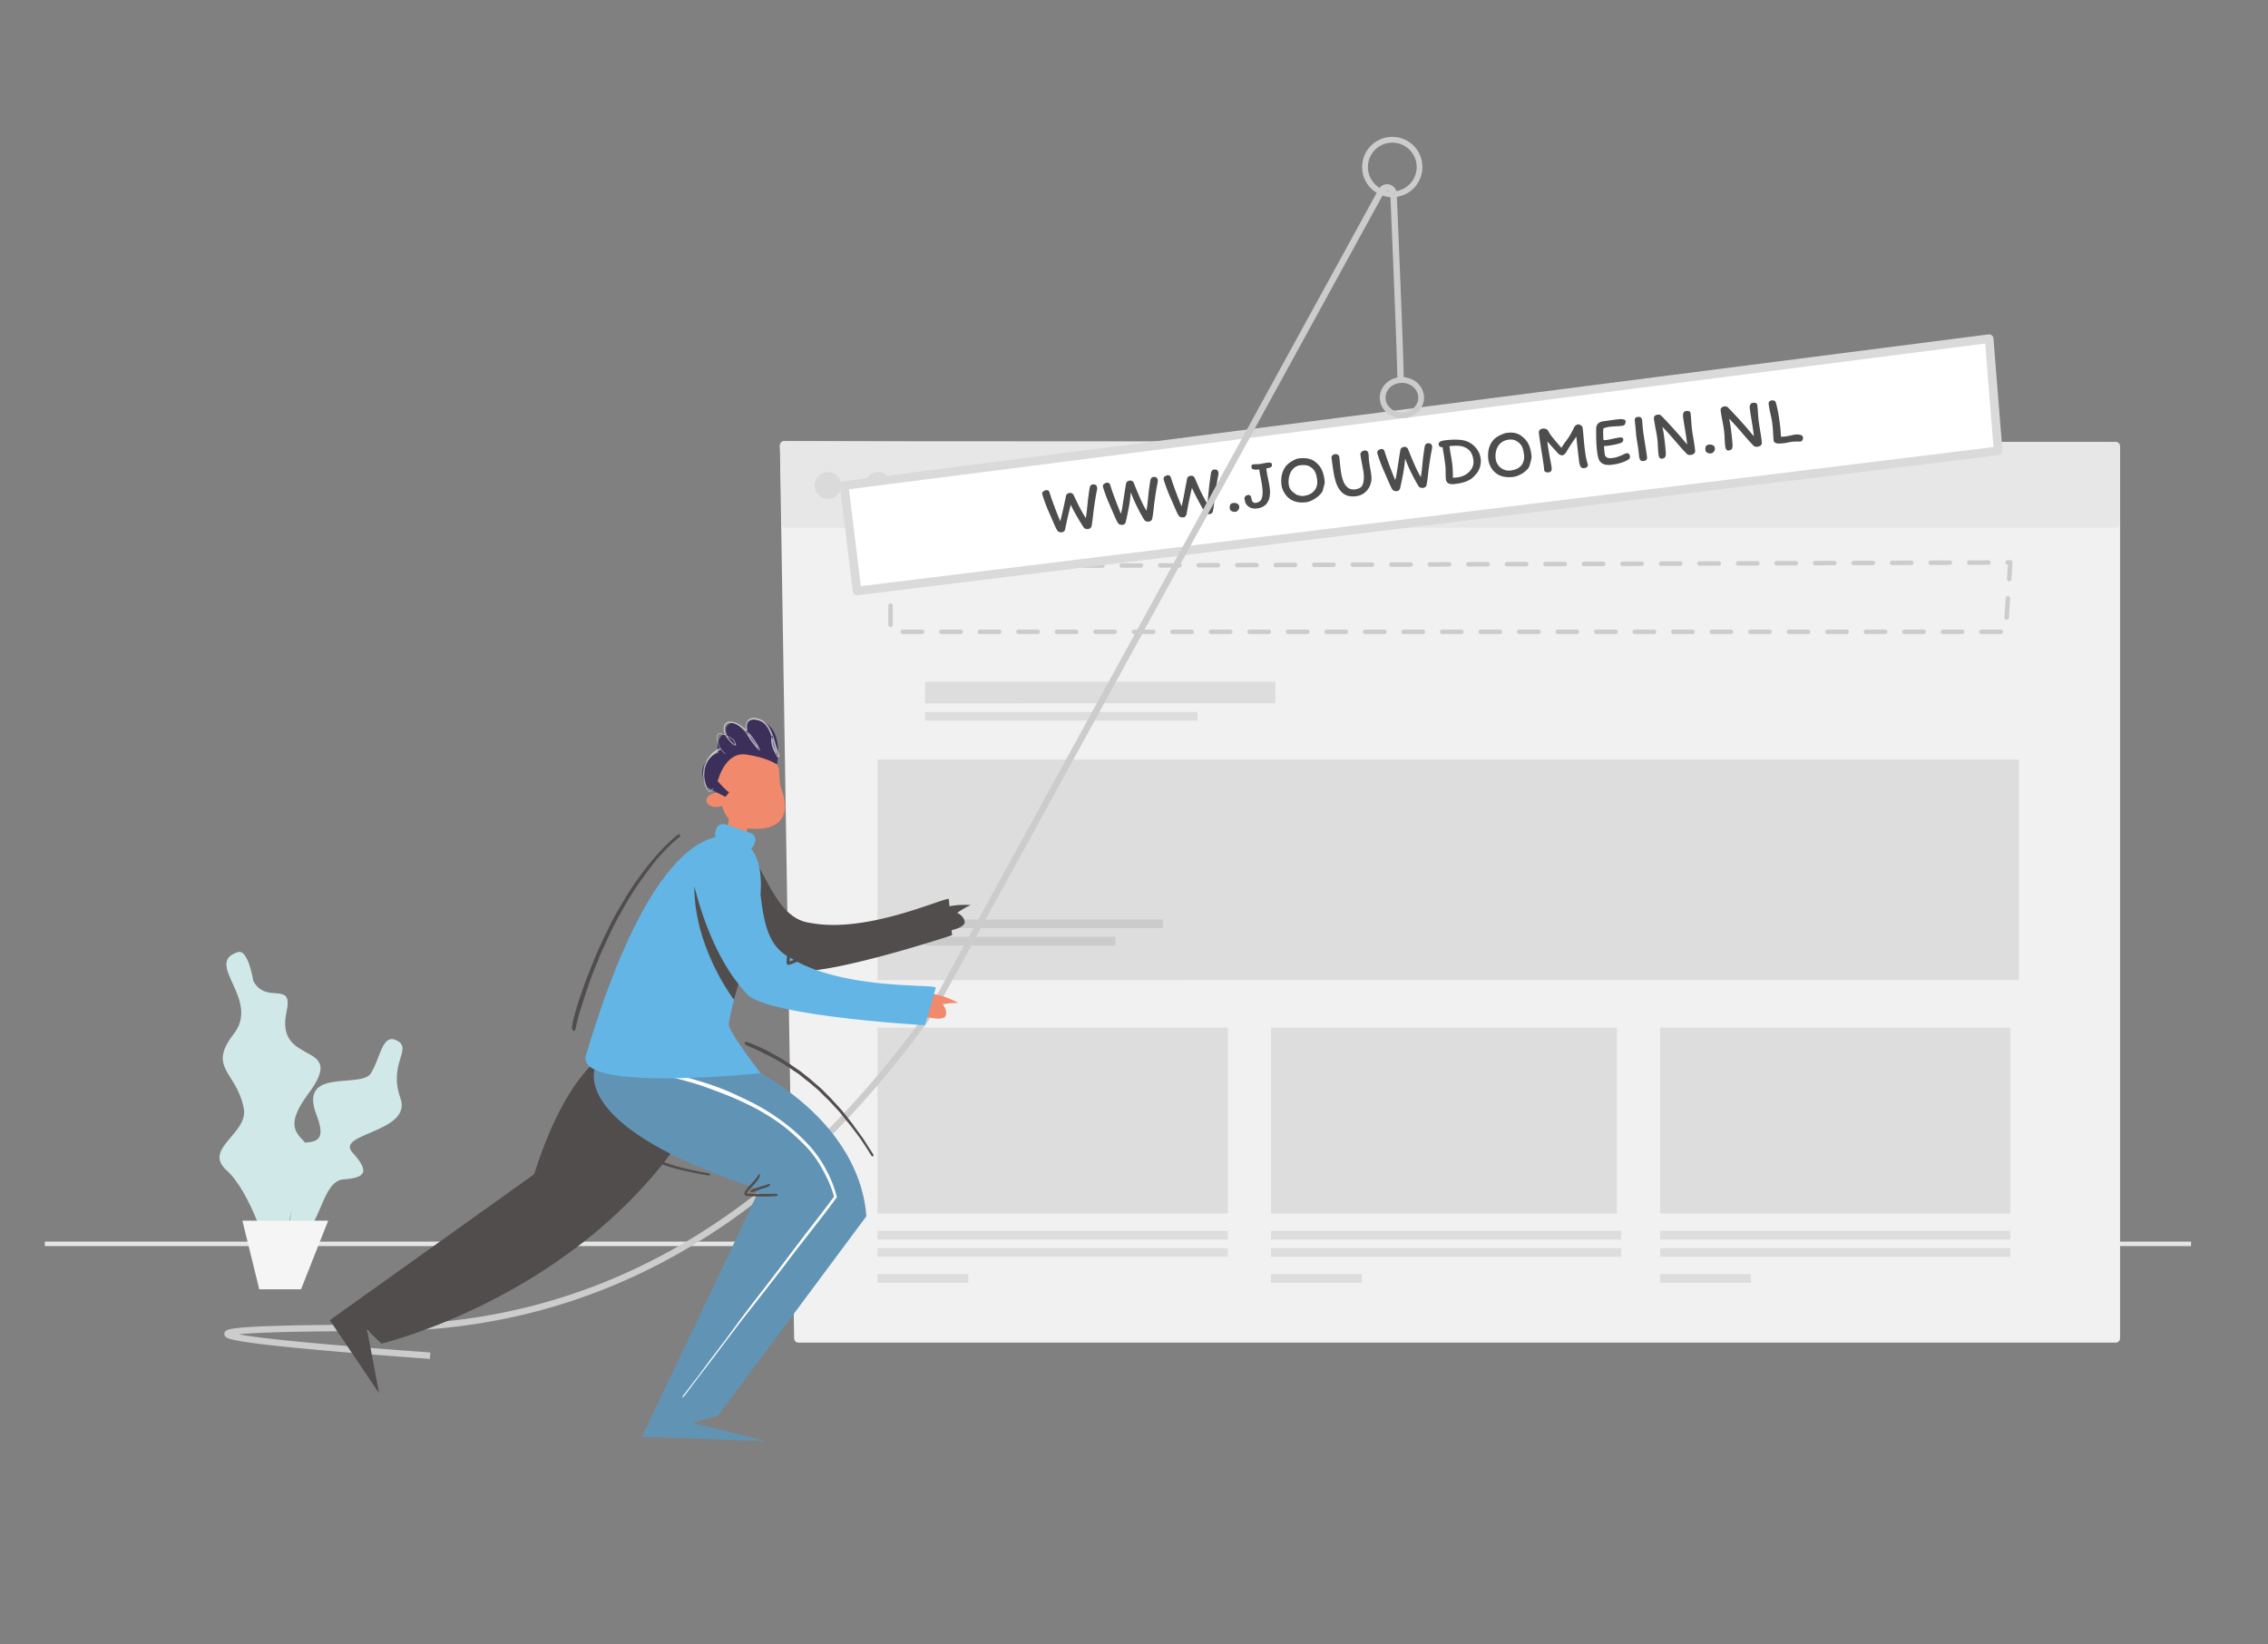 <svg viewBox="0 0 698 506" xmlns="http://www.w3.org/2000/svg"><rect x="0" y="0" width="698" height="506" fill="#808080" stroke="none"/><g transform="translate(13 43)" fill="none" fill-rule="evenodd"><path stroke="#E5E6E7" stroke-width="1.375" d="M661.32 339.77H.792"/><g transform="translate(227.003 92.754)"><path d="M1.36.008l409.79 2.355a1.33 1.33 0 011.323 1.33v272.39a1.33 1.33 0 01-1.331 1.332H5.732a1.33 1.33 0 01-1.33-1.31L.025 1.365A1.33 1.33 0 011.363.013z" fill="#F1F1F1"/><path d="M1.365 0l409.78.227c.734 0 1.33.596 1.33 1.331v23.723a1.33 1.33 0 01-1.33 1.33H1.955a1.33 1.33 0 01-1.33-1.297L.03 1.365A1.33 1.33 0 011.362.002z" fill="#E7E7E7"/><circle cx="14.819" cy="13.634" r="4.149" fill="#DADADA"/><circle cx="30.231" cy="13.634" r="4.149" fill="#DADADA"/><circle cx="44.457" cy="13.634" r="4.149" fill="#DADADA"/><path d="M34.069 38.517l344.62-1.185-1.418 21.34H34.07V38.518z" stroke="#ccc" stroke-dasharray="5.928" stroke-linecap="round" stroke-linejoin="round" stroke-width="1.375"/><path fill="#ddd" d="M30.077 97.988h351.27v67.859H30.077zM30.077 180.48h107.78v57.214H30.077zM30.077 243.02h107.78v2.661H30.077z"/><path fill="#CBCBCB" d="M44.713 147.22h73.181v2.661H44.713z"/><path fill="#ddd" d="M44.713 83.352h83.825v2.661H44.713zM44.713 74.038h107.78v6.653H44.713zM151.16 243.02h107.78v2.661H151.16zM270.91 243.02h107.78v2.661H270.91zM30.077 248.34h107.78v2.661H30.077z"/><path fill="#CBCBCB" d="M44.713 152.54h58.545v2.661H44.713z"/><path fill="#ddd" d="M151.16 248.34h107.78v2.661H151.16zM270.91 248.34h107.78v2.661H270.91zM30.077 256.32h27.942v2.661H30.077zM151.16 256.32h27.942v2.661H151.16zM270.91 256.32h27.942v2.661H270.91zM151.16 180.48H257.6v57.214H151.16zM270.91 180.48h107.78v57.214H270.91z"/></g><path d="M246.798 106.426l352.378-45.203 2.767 34.515-351.163 43.117z" fill="#fff" stroke="#DADADA" stroke-linecap="round" stroke-linejoin="round" stroke-width="2.661"/><path d="M322.338 107.228c.049-.31.146-.57.293-.783.147-.212.32-.33.519-.355.483-.06.842-.01 1.078.149s.381.465.437.92c.013.101-.02.362-.098.78l-.067.342c-.274 1.404-.552 3.132-.834 5.185l-.078.536c-.023.169-.043.328-.06.478l-.122 1.094c-.161 1.505-.324 2.643-.49 3.413a.995.995 0 01-.385.556c-.198.146-.418.235-.66.264s-.486.006-.733-.072c-.248-.078-.43-.181-.547-.311l-.285-.432a70.465 70.465 0 01-1.576-2.567l-.204-.349c-.83-1.419-1.492-2.668-1.985-3.746a132.702 132.702 0 00-1.572 6.746l-.088.433c-.031.155-.066.314-.103.477-.074.226-.195.41-.365.553-.17.144-.368.23-.596.257-.255.032-.51.009-.765-.068s-.433-.181-.536-.313c-.195-.253-.414-.636-.658-1.149l-.106-.228a82.703 82.703 0 01-.504-1.133l-1.408-3.26a42.62 42.62 0 01-1.404-3.504l-.295-.86c-.233-.694-.36-1.13-.382-1.307-.036-.298.083-.554.36-.768a1.75 1.75 0 01.862-.376c.17-.021.355.01.552.094.198.084.341.25.43.499.823 2.595 1.933 5.587 3.33 8.977l.176-.646c.178-.676.364-1.439.556-2.289l.097-.432c.293-1.32.571-2.601.837-3.845l.134-.665c.031-.22.156-.405.376-.554.22-.15.45-.24.691-.27.313-.037.578.01.796.141s.367.287.446.464l.506 1.065.658 1.366a50.9 50.9 0 002.588 4.7c.181-.873.358-2.257.529-4.152l.146-1.446.234-1.759c.101-.736.193-1.352.275-1.85zm18.674-2.293c.048-.309.146-.57.293-.782s.32-.332.519-.356c.483-.06.842-.01 1.078.149s.381.465.437.92c.014.114-.029.43-.13.944l-.035.179c-.275 1.403-.553 3.131-.834 5.184-.072.47-.126.881-.162 1.232l-.08.73-.018.147-.08.721c-.136 1.152-.272 2.05-.41 2.691a.995.995 0 01-.385.556c-.199.147-.419.235-.66.264s-.486.006-.733-.072-.43-.181-.547-.311c-.529-.786-1.23-2.037-2.104-3.754-.874-1.716-1.587-3.355-2.14-4.917a48.616 48.616 0 01-.547 4.263 88.617 88.617 0 01-.63 3.178l-.24 1.095-.057.242c-.038.156-.07.308-.095.455-.074.226-.195.41-.365.553-.17.144-.368.23-.596.257-.255.032-.51.009-.765-.068s-.433-.181-.536-.313c-.223-.29-.478-.748-.764-1.377l-.284-.634c-.208-.468-.451-1.028-.73-1.68l-.898-2.079a42.62 42.62 0 01-1.404-3.504l-.23-.664c-.274-.809-.423-1.31-.447-1.502-.037-.299.083-.555.36-.77s.564-.339.862-.375c.17-.021.355.01.552.094.198.084.341.25.43.499l.344 1.06c.78 2.34 1.775 4.98 2.985 7.917.145-.486.273-1.043.385-1.67l.066-.386c.115-.715.266-1.694.454-2.937l.266-1.758c.163-1.054.301-1.87.414-2.45l.033-.167c.03-.22.156-.409.374-.565.219-.157.449-.25.69-.28.313-.038.579.012.798.151.218.14.368.297.447.475l.252.64c.644 1.607 1.275 3.109 1.894 4.503.618 1.395 1.214 2.555 1.79 3.479.18-.873.357-2.257.528-4.152l.146-1.446.19-1.436c.119-.88.225-1.604.319-2.173zm18.673-2.293c.05-.309.147-.57.294-.782s.32-.331.518-.356c.483-.06.843-.01 1.078.149.236.158.382.465.438.92.014.115-.03.43-.13.944l-.035.179a82.28 82.28 0 00-.624 3.706l-.288 2.014c-.023.169-.043.328-.06.478l-.105.947-.017.148-.081.722c-.135 1.152-.271 2.048-.409 2.69a.995.995 0 01-.386.556c-.198.147-.418.235-.66.265s-.485.005-.733-.073c-.247-.077-.43-.181-.546-.311l-.263-.407c-.414-.666-.983-1.676-1.705-3.028l-.468-.884a68.682 68.682 0 01-1.666-3.374c-.457 1.8-.905 3.903-1.345 6.307l-.236 1.292c-.054.283-.097.501-.13.656-.074.226-.196.41-.365.553-.17.144-.369.23-.596.257-.256.032-.51.009-.765-.068s-.433-.181-.536-.313c-.195-.253-.415-.636-.658-1.149l-.29-.635c-.26-.584-.585-1.33-.974-2.24l-.755-1.746a42.62 42.62 0 01-1.403-3.504l-.23-.664c-.274-.808-.423-1.31-.447-1.502-.037-.299.083-.555.36-.77s.563-.339.862-.375c.17-.021.354.01.552.094.198.084.34.25.429.499.823 2.595 1.933 5.588 3.33 8.977l.09-.35c.25-1.003.567-2.55.949-4.643l.263-1.436.32-1.65.095-.48c.03-.22.156-.408.374-.565.219-.156.449-.25.69-.28.313-.038.578.01.796.141.175.105.305.226.39.36l.057.104c.038.082.45 1.026 1.234 2.833s1.652 3.474 2.604 5.001l.072-.376c.156-.875.308-2.134.456-3.776l.147-1.446.233-1.759c.102-.736.194-1.352.275-1.85zm8.707 10.242c.044.355-.058.703-.304 1.043-.247.34-.54.532-.882.573a1.916 1.916 0 01-1.127-.196c-.353-.18-.551-.44-.593-.782-.066-.54-.012-.95.162-1.23.175-.282.468-.448.88-.498.483-.06.902.008 1.258.202.355.195.557.49.606.888zm3.682-2.853c.08.654.23 1.115.45 1.383.221.269.53.379.928.33.994-.122 1.623-.61 1.886-1.464s.307-1.985.135-3.391l-.06-.44a44.646 44.646 0 00-.287-1.704l-.3-1.574a29.702 29.702 0 01-.279-1.705c-1.52.187-2.316-.018-2.39-.615-.043-.355-.011-.597.096-.725.106-.129.288-.209.543-.24.104-.013.215-.022.333-.027l.425-.01a2.2 2.2 0 00.166-.012c.29.008.562-.004.818-.035.468-.058.9-.132 1.292-.224l.583-.1c.228-.038.416-.066.562-.084.511-.062.876-.057 1.094.017s.345.254.38.538c.036.298-.012.517-.147.656-.134.139-.34.254-.617.346l-.967.227c.079.73.214 1.567.406 2.51l.178.835c.038.197.113.567.222 1.108s.193 1.04.249 1.495c.226 1.846.01 3.318-.648 4.415-.658 1.098-1.761 1.742-3.31 1.932-.965.118-1.806-.063-2.521-.545-.715-.482-1.142-1.284-1.28-2.406a.948.948 0 01.249-.798c.203-.22.497-.353.88-.4.27-.033.488.034.652.2s.258.337.279.507zm14.696-11.969c.951-.117 1.832-.106 2.642.033.81.138 1.492.404 2.045.798.994.7 1.731 1.506 2.211 2.42s.812 2.118.995 3.61c.038.312.034.6-.013.866s-.13.607-.252 1.026c-.16.466-.244.83-.256 1.09-.223.533-.63 1.066-1.22 1.6s-1.245.989-1.963 1.365c-.717.377-1.36.6-1.929.67-2.741.336-4.81-.361-6.204-2.093a7.18 7.18 0 01-.958-1.548 5.598 5.598 0 01-.47-1.63c-.178-1.448-.074-2.74.313-3.876.387-1.137 1.005-2.06 1.855-2.77a10.56 10.56 0 011.636-1.033c.576-.294 1.099-.47 1.568-.528zm-3.149 8c.094.767.346 1.378.755 1.832.409.454 1.011.928 1.807 1.422l.854.203c.178.04.316.068.414.084.221.038.467.04.737.007 1.434-.176 2.53-.707 3.286-1.593s1.05-2.01.883-3.374c-.132-1.08-.357-1.917-.676-2.512s-.82-1.104-1.506-1.524c-.36-.23-.8-.378-1.32-.443a6.667 6.667 0 00-1.653.008c-.88.108-1.609.46-2.184 1.058-.576.596-.98 1.327-1.213 2.192s-.294 1.745-.184 2.64zm15.577-8.314l.076.689c.035.345.075.763.12 1.255l.182 1.664c.166 1.35.404 2.467.714 3.351.201.581.395 1.015.582 1.302.187.287.46.603.82.949.276.254.62.439 1.03.554s.808.15 1.191.103c.668-.082 1.213-.25 1.636-.504s.719-.636.887-1.147c.318-.933.397-2.046.238-3.338-.099-.81-.27-1.791-.512-2.944l-.166-.888a36.05 36.05 0 01-.307-1.908c-.04-.327.083-.609.371-.846.289-.237.56-.372.816-.403.44-.054.757.03.95.25s.31.496.35.823c.05.412.073.77.067 1.073l.017.337c.009.15.018.273.027.37l.053.412c.065.474.167 1.112.303 1.913l.134.79.09.557c.063.396.122.821.178 1.276a5.815 5.815 0 01-.346 2.821c-.349.915-.903 1.686-1.662 2.313s-1.665 1.005-2.716 1.134c-1.633.2-2.944-.082-3.932-.848s-1.734-1.91-2.238-3.434c-.298-.9-.545-1.937-.739-3.11l-.107-.671a124.271 124.271 0 01-.517-3.794c-.028-.227.056-.454.252-.68.196-.226.421-.354.677-.386.895-.11 1.388.212 1.48.965zm26.242-3.18c.049-.308.146-.569.293-.782.147-.212.32-.33.519-.355.483-.06.842-.01 1.078.149s.382.465.437.92c.015.114-.029.429-.129.943l-.173.908c-.23 1.26-.462 2.745-.696 4.456-.073.47-.127.88-.163 1.231l-.08.73-.018.147-.08.722c-.135 1.152-.272 2.05-.41 2.69a.995.995 0 01-.385.556 1.371 1.371 0 01-.66.265c-.241.03-.486.006-.733-.072s-.43-.181-.546-.311c-.53-.786-1.231-2.037-2.105-3.754-.874-1.716-1.587-3.355-2.14-4.917a48.616 48.616 0 01-.546 4.263 88.617 88.617 0 01-.631 3.178l-.24 1.095-.057.242c-.038.156-.07.308-.095.455-.073.225-.195.41-.365.553-.17.144-.368.23-.595.257-.256.032-.511.009-.766-.068-.254-.077-.433-.181-.536-.313-.223-.29-.477-.749-.763-1.377l-.285-.634c-.207-.468-.451-1.028-.73-1.68l-.898-2.08a42.623 42.623 0 01-1.404-3.503l-.295-.86c-.233-.694-.36-1.13-.382-1.307-.036-.298.084-.554.36-.768a1.75 1.75 0 01.862-.376c.17-.021.355.01.553.094.197.084.34.25.429.499l.344 1.059c.78 2.341 1.775 4.98 2.986 7.918.144-.486.272-1.043.385-1.67l.065-.386c.115-.715.267-1.694.454-2.937l.266-1.759c.164-1.053.302-1.87.415-2.45l.033-.166c.03-.22.155-.409.374-.565.218-.157.448-.25.69-.28.312-.038.578.012.797.151.219.139.368.297.448.475l.251.64c.644 1.607 1.276 3.109 1.894 4.503.618 1.395 1.215 2.555 1.79 3.479.18-.873.357-2.257.528-4.153l.147-1.445.189-1.436c.12-.88.226-1.604.32-2.173zm15.115-.45c.537.497 1 1.074 1.391 1.733s.647 1.478.767 2.458c.089.724.015 1.501-.222 2.33-.237.83-.589 1.518-1.055 2.066-.475.591-.952 1.082-1.43 1.473s-1.138.742-1.98 1.054c-.84.312-1.936.551-3.285.717-.881.108-1.542.038-1.984-.21-.441-.25-.698-.672-.772-1.268l-.026-.272c-.024-.305-.039-.71-.045-1.215l-.007-1.227a12.455 12.455 0 00-.057-1.206l-.163-1.279a82.25 82.25 0 00-.26-1.818l-.227-1.391c-.087-.52-.172-1.013-.255-1.478-.398.049-.687-.017-.868-.196s-.284-.376-.31-.59c-.042-.34.09-.62.394-.837.305-.218.855-.376 1.65-.473 1.918-.236 3.591-.261 5.02-.076s2.67.754 3.724 1.706zm-6.422 9.873c.347.015.834-.016 1.459-.093a6.227 6.227 0 002.57-.91c.79-.494 1.397-1.123 1.823-1.89.425-.765.58-1.61.467-2.533-.119-.966-.387-1.77-.804-2.41-.418-.641-1.016-1.137-1.794-1.488-.552-.264-1.213-.425-1.984-.481s-1.696-.02-2.776.113l.09.708a39.1 39.1 0 00.22 1.46l.123.656.155.926c.124.764.213 1.368.268 1.812.06.485.106 1.047.14 1.686l.018.392c.033.803.042 1.487.025 2.052zm16.699-13.794c.91-.112 1.708-.095 2.396.052s1.317.422 1.886.828c.994.7 1.731 1.507 2.211 2.421s.812 2.117.995 3.609c.045.369.038.72-.022 1.051-.06.332-.162.737-.305 1.216l-.193.716c-.133.564-.483 1.116-1.052 1.654a7.881 7.881 0 01-1.974 1.356c-.748.366-1.442.588-2.081.667-1.307.16-2.473.083-3.5-.23-1.026-.314-1.916-.9-2.67-1.76a6.368 6.368 0 01-.973-1.578 6.255 6.255 0 01-.495-1.745c-.178-1.449-.074-2.741.313-3.877s1.005-2.06 1.855-2.77c.488-.376 1.083-.723 1.787-1.04s1.31-.507 1.822-.57zm-3.519 7.98c.091.738.356 1.402.796 1.99s.991 1.027 1.655 1.32a3.922 3.922 0 002.102.305c1.52-.187 2.634-.713 3.343-1.578.708-.866.977-1.995.806-3.387-.133-1.08-.358-1.917-.676-2.512-.319-.595-.82-1.103-1.507-1.524-.375-.242-.766-.4-1.171-.472s-.871-.077-1.397-.013c-.909.112-1.684.438-2.324.978-.64.54-1.102 1.238-1.386 2.095-.284.857-.364 1.79-.24 2.798zm25.442-10.586c.199-.024.46.077.783.304s.497.433.52.618l.059.505c.07.626.144 1.383.223 2.27l.135 1.542.055.588c.04.417.09.884.152 1.404l.048.4c.265 2.159.588 3.734.97 4.725.027.343-.078.604-.315.785-.238.18-.484.286-.74.318-.568.07-.965-.084-1.192-.46-.226-.375-.385-.933-.475-1.671l-.216-1.796a292.993 292.993 0 01-.628-5.779l-.584.845c-1.129 1.648-2.018 3.05-2.667 4.205l-.352.302c-.216.243-.401.374-.558.393-.369.046-.686-.01-.95-.164s-.531-.396-.802-.724l-2.02-2.226a40.127 40.127 0 01-1.013-1.164l.11.84c.168 1.192.413 2.68.735 4.463l.177.901c.16.843.27 1.51.33 2 .043.34-.007.638-.149.894-.142.255-.397.405-.766.45-.37.046-.68.012-.932-.101a.752.752 0 01-.451-.594l-.017-.211c-.021-.24-.058-.569-.109-.984l-.1-.774c-.128-.944-.296-2.031-.503-3.262l-.184-1.145-.407-2.682-.051-.344a81.06 81.06 0 01-.258-1.925c-.105-.852.305-1.335 1.228-1.449.284-.034.58.001.889.108.309.106.55.285.726.538.174.483.694 1.255 1.56 2.317a92.896 92.896 0 002.528 2.977c.528-.872.966-1.532 1.315-1.978.596-.78 1.081-1.496 1.456-2.147s.772-1.429 1.195-2.331c.107-.186.273-.355.5-.505s.475-.242.745-.275zm14.943 8.893c.27-.033.485.045.645.234.16.19.255.405.285.646.037.299.016.514-.061.646-.078.132-.237.278-.477.437-.561.357-1.272.675-2.132.954s-1.794.48-2.802.603c-1.264.156-2.217.056-2.86-.297s-1.066-.825-1.275-1.412c-.21-.587-.374-1.37-.494-2.35a37.341 37.341 0 01-.253-3.116l-.026-.904a96.884 96.884 0 01-.004-3.04c.015-.694.225-1.22.628-1.58.402-.36.867-.571 1.392-.636l.66-.088c.397-.056.892-.128 1.487-.219l1.85-.249.481-.055c.524-.057.92-.085 1.19-.085.436.033.764.09.983.171.22.082.344.25.376.506.035.284-.027.573-.186.866-.158.293-.43.464-.813.51l-.367.04c-.336.033-.749.063-1.237.092l-1.064.062a21.1 21.1 0 00-1.103.097c-.355.043-.7.107-1.036.192-.394.077-.672.162-.834.254s-.246.225-.254.399l-.005.658c-.003 1.156.032 2.028.104 2.617.332.002.655-.016.967-.054.298-.037.611-.087.939-.152l1.195-.261a21.242 21.242 0 011.926-.345c.312-.038.557-.01.734.083.177.093.278.24.303.438.038.313-.014.564-.156.755-.143.19-.415.354-.816.49-.485.16-1.09.313-1.814.46-.725.147-1.435.263-2.131.348l-.273.029c-.203.018-.447.036-.734.052.064.871.141 1.676.232 2.415.124 1.009.853 1.43 2.188 1.267.71-.087 1.294-.21 1.75-.366.457-.157.98-.366 1.567-.625.542-.283.984-.446 1.325-.487zm5.081 2.382c-.426.052-.736-.04-.93-.275s-.322-.588-.38-1.057l-.318-2.772-.222-1.283a57.672 57.672 0 01-.369-2.472l-.226-2.546-.18-1.675a6.28 6.28 0 01-.033-.592c0-.23.07-.426.209-.588.138-.16.378-.262.72-.304.425-.053.743.013.953.196s.346.524.407 1.02l.082 1.103c.057.722.11 1.306.161 1.753l.11.859c.048.355.103.738.166 1.148l.352 2.233.162.976c.18 1.104.321 2.08.426 2.931.052.426 0 .743-.154.949-.155.206-.467.338-.936.396zm12.189-13.716c-.05-.412.001-.782.155-1.111.155-.329.423-.517.807-.564.327-.04.626-.012.897.084.271.097.425.294.462.593l.048.423c.032.306.064.659.096 1.058l.133 1.834c.04.522.078.948.115 1.278l.018.158c.077.625.193 1.415.347 2.372l.35 2.13c.05.323.094.61.13.858l.066.5c.057.468.093.817.107 1.046.028.227-.07.466-.29.717-.222.25-.589.407-1.1.47-.27.033-.506.015-.71-.053-.203-.07-.347-.156-.432-.261l-.286-.279c-.654-.652-1.527-1.614-2.62-2.887l-.52-.61c-1.702-1.996-3.077-3.514-4.128-4.553.24 1.009.45 2.252.631 3.729l.146 1.271.135 1.279c.107 1.047.159 1.736.156 2.068-.006.419-.091.75-.256.994s-.453.39-.865.441c-.313.039-.554-.022-.725-.181-.171-.16-.298-.457-.38-.894-.07-.475-.131-1.15-.183-2.022l-.075-1.39-.011-.189a19.842 19.842 0 00-.107-1.22c-.12-.98-.308-2.095-.562-3.347l-.176-.97c-.16-.902-.27-1.603-.332-2.104-.042-.341.05-.62.276-.834s.503-.343.83-.383c.283-.035.59 0 .92.103l.417.414c1.367 1.373 3.163 3.319 5.39 5.837l2.38 2.822-.035-.412a25.18 25.18 0 00-.062-.55 66.988 66.988 0 00-.254-1.843l-.35-2.191c-.24-1.37-.424-2.58-.553-3.63zm9.815 9.76c.044.355-.058.703-.304 1.043-.247.34-.54.531-.882.573a1.916 1.916 0 01-1.127-.197c-.353-.18-.551-.44-.593-.781-.066-.54-.012-.95.162-1.231.175-.281.468-.447.88-.497.483-.06.902.008 1.258.202.355.194.557.49.606.888zm10.721-12.281c-.05-.412.002-.783.156-1.112.154-.329.423-.517.807-.564.326-.04.625-.012.897.085.271.096.425.294.462.592l.071.662c.032.329.064.705.096 1.129l.11 1.525c.046.609.09 1.087.133 1.435l.065.5c.084.62.198 1.366.341 2.24l.29 1.763c.09.565.155 1.017.196 1.357l.062.536c.023.21.038.38.045.51.028.227-.069.466-.29.717-.222.25-.588.408-1.1.47-.27.033-.506.016-.709-.053-.203-.069-.347-.156-.432-.26l-.286-.28c-.604-.601-1.395-1.468-2.372-2.598l-1.391-1.624c-1.418-1.643-2.586-2.919-3.505-3.828.213.897.402 1.979.57 3.246l.06.483c.063.508.134 1.136.212 1.882l.14 1.386c.059.651.088 1.101.086 1.35-.006.419-.092.75-.256.994-.165.244-.453.39-.865.441-.313.039-.555-.022-.726-.18s-.297-.458-.38-.895l-.045-.346a32.94 32.94 0 01-.154-1.975l-.07-1.28a19.842 19.842 0 00-.106-1.22c-.12-.98-.308-2.095-.563-3.347l-.176-.97c-.159-.902-.27-1.603-.33-2.104-.043-.34.05-.619.275-.834s.502-.343.83-.383c.283-.035.59 0 .92.103l.417.415c1.366 1.372 3.163 3.318 5.39 5.836l2.38 2.822-.02-.26c-.014-.144-.031-.312-.053-.503l-.024-.198a66.988 66.988 0 00-.254-1.844l-.333-2.094-.186-1.094a65.329 65.329 0 01-.385-2.633zm6.828-2.417c.27-.034.524.007.762.122.237.115.399.348.485.698.308 1.101.556 2.206.743 3.315a86.39 86.39 0 01.538 3.773l.046.417c.062.636.13 1.59.206 2.861l.506-.02c.313-.015.58-.033.798-.055l.155-.018c.241-.03.784-.132 1.627-.308a9.42 9.42 0 011.287-.266c.34-.042.657-.048.95-.019.291.029.595.096.91.202.32.133.501.378.545.733.035.284-.023.55-.172.8-.15.249-.345.388-.587.418-.17.02-.444.026-.82.014-.68-.017-1.325.011-1.936.086a7.135 7.135 0 00-.429.067l-.502.1a4.503 4.503 0 01-.276.046 8.3 8.3 0 01-1.014.19c-.696.085-1.326.127-1.888.124-.288.006-.586-.07-.893-.226s-.484-.42-.53-.79l-.022-.222c-.016-.191-.035-.466-.058-.826l-.097-1.642a42.45 42.45 0 00-.2-2.324 21.073 21.073 0 00-.22-1.384l-.354-1.703c-.276-1.192-.462-2.178-.558-2.96-.046-.369.01-.65.167-.842.156-.192.434-.312.831-.361z" fill="#4D4D4D" fill-rule="nonzero"/><circle cx="415.49" cy="8.398" r="8.398" stroke="#ccc" stroke-width="1.778"/><ellipse cx="418.45" cy="79.366" rx="5.928" ry="5.434" stroke="#ccc" stroke-width="1.778"/><path d="M418.03 74.204c0-4.598-.721-23.807-2.164-57.626a1.976 1.976 0 00-3.707-.866l-135.89 247.85a70.149 70.149 0 01-4.822 7.596c-45.918 62.992-101.8 94.488-167.65 94.488-67.18 0-61.99 2.849 15.57 8.546" stroke="#ccc" stroke-linejoin="round" stroke-width="1.976"/><path d="M209.311 192.722c-4.278 7.688-1.54 8.246-1.166 8.286h.011l-.2-.01a4.544 4.544 0 00-.474.01c-1.785.128-3.161 1.2-3.075 2.395.086 1.194 1.602 2.058 3.386 1.93.51-.037.98-.158 1.4-.33.361 1.021.907 2.647 2.13 4.076-.494 3.139-1.2 7.864-1.553 11.361 4.212 2.26 7.778-.168 7.778-.168l-.69-8.362c.497.065 1.028.103 1.595.11.375.004 13.81 1.51 9.131-11.886-1.244-3.562-.23-6.239-1.455-7.904 0 0-12.242-7.73-16.818.491zm-1.145 8.288h.017-.017zm-.01-.002l.01.002h-.007l-.003-.002z" fill="#F18A6D"/><path d="M226.128 192.232s2.417-11.48-5.383-13.517c-7.8-2.038-2.538 6.133-2.538 6.133s-4.384-7.006-6.979-4.942c-2.594 2.064 1.78 6.659 1.338 6.546-.441-.113-2.24-5.037-3.808-2.758-1.569 2.279-.654 4.957-.654 4.957s-8.32 2.766-3.42 10.643c2.104 1.148 5.553 2.921 5.553 2.921s1.477-1.55 1.046-1.518c-.431.03-3.414-3.293-3.414-3.293s2.226-9.185 8.793-8.214c6.569.97 9.466 3.042 9.466 3.042" fill="#3C305A"/><path d="M209.458 182.827c-.534-.16-1.19-.277-1.564.072-.359.364-.314.997-.226 1.552.069.576.225 1.135.411 1.678.142.391.32.773.534 1.132a.562.562 0 00-.154.044c-.284.127-.555.27-.822.426-.258.168-.547.294-.789.49-.25.182-.467.403-.691.614-.235.2-.414.457-.624.679-.212.22-.377.484-.568.721-.182.232-.345.485-.505.732-.168.244-.22.55-.35.809a5.115 5.115 0 00-.366.806c-.045.14-.081.282-.118.422l-.067.434c-.041.289-.115.572-.118.863-.015.294-.062.588-.079.883-.001.295.043.588.06.882l.046.439.099.43.183.86c.071.284.131.574.223.853.1.277.21.551.34.814.126.263.303.495.474.716.173.21.36.441.597.475.232.036.438-.117.622-.301.185-.187.36-.409.51-.652.067-.103-.064-.178-.13-.083-.152.23-.29.467-.467.637-.183.17-.36.247-.494.219-.147-.018-.34-.184-.496-.388a4.02 4.02 0 01-.405-.714c-.117-.258-.177-.543-.264-.815-.08-.274-.151-.557-.21-.836l-.152-.84-.09-.419a7.302 7.302 0 01-.038-.424c-.007-.283-.024-.566-.016-.847l.075-.84c.007-.278.069-.547.113-.82.03-.135.051-.273.089-.405l.137-.393c.09-.261.195-.518.332-.76.13-.243.196-.523.361-.75.158-.23.288-.48.468-.696.187-.222.366-.453.573-.657.206-.205.378-.445.606-.631.217-.198.47-.354.705-.527.226-.186.47-.346.71-.516.247-.157.494-.316.75-.46a.486.486 0 00.163-.133c.337.49.75.921 1.233 1.258.203.14.327.154.334.116.025-.03-.053-.107-.242-.24a5.197 5.197 0 01-1.267-1.294c0-.07-.038-.13-.106-.162a5.632 5.632 0 01-.58-1.186 7.663 7.663 0 01-.381-1.653c-.087-.552-.082-1.144.19-1.402.251-.264.858-.203 1.373-.046.213.064.426.14.636.228l.246.107-.078-.152-.037-.085-.045-.019a8.066 8.066 0 00-.325-.13zm9.924-4.864c-.606-.07-1.257.03-1.804.345-.552.315-.925.88-1.07 1.47-.126.599-.082 1.2.035 1.78l-.008-.042-.311-.285a12.256 12.256 0 00-1.04-.832l-.367-.25a5.475 5.475 0 00-.768-.444l-.396-.2-.417-.153a4.021 4.021 0 00-1.73-.277c-.588.03-1.163.343-1.47.848-.312.503-.37 1.12-.305 1.697.053.451.176.89.351 1.308l.075.163.276.125.166.08-.013-.022a4.787 4.787 0 01-.512-1.434l-.035-.249c-.057-.53.005-1.077.268-1.491.256-.416.71-.665 1.225-.69 1.037-.073 2.15.422 3.095 1.032.716.473 1.365 1.047 1.969 1.67l.131.138.113.333c.244.67.575 1.31.963 1.9l.198.292c.678.952 1.378 1.867 2.166 2.736.166.146.271.332.552.4.118-.012.132-.137.127-.182a.89.89 0 00-.022-.17 2.452 2.452 0 00-.1-.315v-.003a24.855 24.855 0 00-1.124-1.901c-.643-.993-1.33-1.968-2.12-2.852-.1-.11-.2-.22-.302-.327l-.032-.034a6.882 6.882 0 01-.096-.322l-.077-.32c-.103-.534-.138-1.075-.025-1.581.13-.497.425-.933.867-1.184.896-.514 2.114-.307 3.103.147l.388.183.357.237c.25.143.444.361.666.542.392.419.759.87 1.038 1.384.444.755.778 1.577 1.064 2.424l.021.06-.022.062c-.061.2-.11.482-.111.846l.003.19c.022.632.138 1.247.298 1.846.082.3.178.594.29.887.13.338.273.559.413.842l.432.807.233.407c.043.068.085.136.144.215.043.045.037.073.18.172.015.008 0 .002.038.02a.379.379 0 00.367-.038c.086-.052.156-.232.15-.272a.777.777 0 00-.003-.138c-.073-.392-.175-.637-.275-.94l-.305-.848c-.398-1.11-.716-2.267-1.07-3.424-.358-1.154-.768-2.307-1.403-3.372-.299-.542-.701-1.026-1.135-1.473-.244-.196-.459-.429-.734-.584l-.394-.254-.425-.199a5.623 5.623 0 00-1.74-.486zm6.303 9.925l.009.017c.036.066.071.133.104.198l.435.782.228.378c.038.06.08.121.117.17.014.022.047.054.032.04-.018-.01.016.006-.049-.022a.2.2 0 00-.153.012c-.044.028-.056.032-.081.063a.173.173 0 00-.037.087l-.002.009v.002c-.04-.208-.161-.532-.258-.797l-.315-.848-.03-.091zm-.872-3.018l.089.313c.255.93.483 1.876.813 2.796l-.03-.091-.1-.181a5.03 5.03 0 01-.1-.196l-.083-.191a9.51 9.51 0 01-.286-.833 7.827 7.827 0 01-.313-1.73l.01.113zm-4.885 1.75l.162.202c.121.144.244.286.368.424.068.074.139.144.205.2.034.031.068.056.092.072l.008.008.004.001a.796.796 0 00-.079-.006c-.091-.004-.217.114-.22.161-.015.042-.011.049-.013.044a.506.506 0 00-.015-.088 1.658 1.658 0 00-.05-.17l-.021-.062-.256-.466-.185-.32zm.84.907l.008.002c.004.002.001.002-.004 0l-.005-.002zm-3.16-4.283l.319.398c.477.61.922 1.25 1.34 1.904.195.305.388.614.574.926l.087.148-.196-.24c-.354-.45-.696-.921-1.03-1.392l-.332-.47c-.26-.37-.499-.759-.707-1.16l-.055-.114zm-7.009.051l.114.205.04.061-.101-.052a10.504 10.504 0 00-.312-.15l-.068-.031.045.091c.215.4.476.779.767 1.127l.178.205c.393.442.826.849 1.282 1.225.228.184.465.372.732.476.064.016.14.037.183.003.044-.03.053-.103.053-.17a1.66 1.66 0 00-.088-.421c-.154-.454-.374-.884-.605-1.3l.01.019-.421-.275c-.292-.184-.589-.36-.89-.53l-.456-.247a17.535 17.535 0 00-.312-.161l-.15-.075zm2.664 2.88l.092.046c.029.015.07-.007-.031.035a.417.417 0 00-.046.05l-.004.006.001-.01-.006-.092-.006-.036zm-2.51-2.614l.207.108c.604.325 1.2.695 1.758 1.088l-.051-.035.129.252c.105.21.204.425.29.638l.116.32c.02.063.038.13.051.19l.01.052-.027-.012a3.052 3.052 0 01-.393-.281l-.13-.11c-.43-.374-.857-.796-1.227-1.22a7.133 7.133 0 01-.635-.83l-.099-.16zm13.914-.176c.128.03.082.486.136 1.372l.01.114-.11-.38-.133-.429-.118-.364.01-.033c.075-.202.161-.295.205-.28zm-12.032 1.277l.083.095-.051-.035-.032-.06zm.184-.098l.01.019.012.007-.022-.026zm3.716-3.048l.016.016c.107.102.213.205.318.31l.277.285.107.31c.078.208.165.414.26.618l.095.19-.045-.056c-.124-.148-.25-.295-.378-.44l-.291-.322-.167-.177a7.47 7.47 0 01-.184-.692l-.008-.042z" fill="#fff" fill-opacity=".6"/><g><path d="M64.962 258.897c4.043 7.414 12.393-.401 10.225 9.458-3.794 17.252 19.207 8.47 6.71 25.207-7.303 9.784-3.637 12.087-.98 15.061 3.321-.306 6.545-.643 3.528-8.419-5.814-14.982 13.684-8.018 16.713-12.945 3.029-4.926 3.466-12.306 7.91-10.1 5.134 2.547-2.672 7.042 1.155 17.713 3.827 10.671-20.206 10.802-14.751 16.79 5.453 5.988 4.002 7.808-2.787 8.274-6.788.466-6.95 15.636-13.77 17.574-4.016 1.14-3.016-2.342-2.211-8-2.426 10.723-.928 19.735-7.02 13.287 0 0-5.43-18.92-12.93-25.642-7.5-6.723 6.762-11.243 5.268-19.077-2.172-11.378-11.34-12.311-3.048-22.954 8.29-10.642-9.508-21.815 1.274-25.137 3.172-.977 4.715 8.908 4.715 8.908z" fill="#D0E8E8"/><path fill="#F5F5F5" d="M61.6 332.64l5.19 21.12h12.861L88 332.64z"/></g><g><path d="M187.456 275.992h-.462c-9.636.136-24.435 7.027-35.596 42.355l-62.897 44.918 15.171 22.484-3.695-19.545 4.403 4.266s51.991-12.31 86.152-54.755c21.737-27.007 6.334-37.35 6.334-37.35s-3.76-2.327-9.41-2.373z" fill="#514D4C"/><path d="M170.362 285.007s-10.014 18.396 50.333 37.99c-10.65 22.947-36.156 76.13-36.156 76.13l38.182 1.372-22.64-5.66 7.948-2.236 45.607-61.334c-.352-2.602-.653-27.867-37.714-46.907-38.851-19.959-45.558.644-45.558.644" fill="#6194B4"/><path d="M220.494 318.427a.38.38 0 00-.208.256l-.042.096c-.138.295-.326.572-.68 1.004l-.314.377-.22.251-.233.26-1.293 1.408-.348.393-.197.233-.232.289-.172.231a2.91 2.91 0 00-.38.667c-.124.344-.12.564.054.815a.78.78 0 00.388.26l.083.024c.055.013.114.021.223.034l.143.015.334.031c.552.048 1.1.076 1.859.093l.673.012 1.955.016 1.096-.002.534-.006c.764-.012 1.37-.04 1.97-.09l.401-.035a.613.613 0 00.324-.108c.121-.096.137-.246.047-.383-.073-.111-.206-.164-.386-.178l-.084-.003-5.014.018-.692-.002-.651-.007-.614-.011-.388-.01-.382-.015-.376-.019-.428-.03-.328-.04-.08-.013h-.01l-.004.003.014-.04c.023-.064.079-.195.174-.346.088-.142.192-.287.328-.46l.181-.221.291-.336.282-.311.567-.612.53-.577.28-.314.126-.148.234-.28.183-.231.201-.272c.418-.577.586-.903.672-1.33.039-.245-.125-.469-.39-.356zm3.198 2.877l-.05.005-.07.02a9.554 9.554 0 01-.844.324l-.34.11-1.418.431-.376.125-1.532.538c-.44.162-.701.286-.975.465-.16.105-.209.305-.105.462.087.13.251.185.402.138.228-.07.436-.137.676-.221l.478-.173 1.243-.467.469-.17.292-.1.178-.055.855-.241c.633-.193 1.024-.384 1.325-.661.159-.144.122-.386-.1-.513l-.059-.014-.049-.003zm-58.254-30.482l-.037.076-.06.186-.003.048.002.093c.017.213.062.472.13.735l.184.726c.16.615.305 1.109.461 1.581l.257.757.147.422c.211.593.384 1.02.584 1.445l.163.345.171.343c.18.35.387.721.643 1.159l.263.444c.307.513.65 1.026 1.08 1.62l.376.513.167.232.19.247.713.885c.186.224.375.44.562.643a35.207 35.207 0 001.714 1.844l.421.375.397.347c.19.164.37.317.545.461l.345.281.168.133.867.74.329.273.376.3.18.138.342.255.301.21.239.159 1.05.674.318.214 1.54.921.49.28.501.277 1.025.592c.117.066.22.123.317.174l.277.142.183.088 1.428.7.414.193 1.44.621.602.251.47.185.237.089 1.505.588.28.106.252.09.575.195 1.416.511.277.096.417.135 2.416.695.326.083.357.085 1.281.282.238.054.842.209c.414.101.825.197 1.232.286l.61.13 1.66.327.412.074.383.064 2.345.444.198.036c.27.037.471-.027.511-.251.044-.24-.146-.373-.457-.437l-.478-.094-1.566-.272-.792-.146-.401-.082-1.179-.261-1.983-.428c-.12-.027-.229-.051-.33-.075l-.29-.07-.302-.08-1.718-.434-.689-.184-.448-.137-1.402-.455-.615-.195-.345-.117-1.908-.685a13.803 13.803 0 01-.453-.16l-.332-.129-1.137-.461-.976-.385-.299-.123-.502-.214-1.16-.51-.23-.107-.253-.125-1.245-.643-.388-.192-.236-.12a13.04 13.04 0 01-.125-.068l-.283-.156-.87-.498-.472-.263-.612-.352-.668-.396-.798-.48-.127-.09-1.09-.745-.29-.204a15.836 15.836 0 01-.323-.234l-.634-.485c-.472-.368-.94-.756-1.411-1.167l-.252-.205-.286-.242-.153-.134-.39-.346-.722-.657-.707-.728c-.274-.283-.47-.492-.643-.686l-.169-.192-.14-.166c-.199-.217-.394-.45-.59-.7l-.571-.745-.228-.307-.148-.212-.336-.465c-.377-.53-.675-.978-.938-1.414l-.115-.192-.135-.233a21.036 21.036 0 01-.796-1.593l-.397-.864a24.266 24.266 0 01-.566-1.384l-.232-.644-.136-.4-.135-.416a34.238 34.238 0 01-.068-.222l-.145-.48-.205-.712c-.095-.32-.185-.542-.294-.703l-.085-.115a.514.514 0 00-.255-.175.327.327 0 00-.388.135zm50.8-13.066l-.047.072c-.088.185.006.367.216.555.147.138.344.261.623.393l.139.062 2.59 1.148.227.104.245.118 1.436.722.953.46 1.643.827.393.207.416.224 1.758.966.232.134.254.152.921.575.552.34c.191.12.375.236.55.349l.509.332 1.204.852.361.241.894.58.237.16.202.14.23.167.313.245 1.307 1.075.374.295c.554.41 1.08.824 1.584 1.25l2.307 1.972.288.274.149.147 1.033 1.04.61.602.987.954.207.208.18.187.21.23 1.786 1.918.987 1.081.127.144.238.278.324.402 1.618 2.031.095.117.755.91.342.423.243.318.184.255 1.567 2.044.743 1.022.29.407.241.35 1.657 2.499 1.39 2.208c.174.277.361.41.574.288.221-.128.188-.362.015-.645l-.174-.282-.985-1.52-1.645-2.6-.214-.325-.196-.281-.247-.342-.47-.634-1.926-2.643-.2-.287-.207-.287-.112-.151-.253-.333-.563-.722-1.856-2.35-.175-.226c-.099-.126-.202-.25-.32-.39l-.304-.35-.913-1.021-1.7-1.845-.276-.306-.207-.222-.368-.381-.977-.98-1.385-1.383-.535-.52-1.94-1.661-.775-.682-.278-.239-.251-.21-.262-.212-.402-.311-2.004-1.608-.22-.164-.279-.2-.218-.151-.692-.468-.695-.48-1.056-.742-1.08-.689-.316-.198-.967-.634-.378-.242c-.075-.047-.145-.09-.213-.13l-.2-.118-1.774-.995-.487-.265-.593-.314-1.206-.668-.336-.18c-.103-.054-.2-.102-.3-.15l-1.385-.654-.532-.242-.316-.14-.33-.14-.512-.221-.474-.197-1.46-.591c-.264-.105-.5-.18-.75-.241-.267-.055-.457-.034-.575.11z" fill="#514D4C" fill-rule="nonzero"/><path d="M194.671 287.737a89.639 89.639 0 016.995 1.77c2.307.681 4.594 1.445 6.85 2.29 2.256.849 4.458 1.88 6.642 2.9 2.181 1.023 4.342 2.08 6.431 3.297 2.093 1.206 4.102 2.57 6.06 3.992 1.879 1.385 3.694 2.868 5.393 4.48 1.695 1.614 3.337 3.289 4.773 5.155 1.441 1.862 2.694 3.88 3.773 5.975a35.244 35.244 0 012.624 6.56l.27.944.089.311-.21.278c-1.2 1.593-2.372 3.204-3.589 4.786l-4.33 5.587-4.353 5.56-4.281 5.636-4.332 5.58-4.347 5.567c-1.443 1.863-2.942 3.697-4.375 5.575l-4.28 5.64-4.263 5.642-4.304 5.613c-1.442 1.871-2.83 3.798-4.286 5.65-.625.794-.874.607-.245-.208l4.326-5.627 4.214-5.675 4.307-5.648 4.15-5.682 4.257-5.66 4.341-5.589 4.29-5.614 4.25-5.64 4.284-5.62c1.443-1.86 2.893-3.73 4.338-5.59l3.583-4.78-.023.11-.271-.932c-.647-2.218-1.596-4.307-2.664-6.34-1.061-2.036-2.258-4.064-3.681-5.877-1.418-1.818-3.05-3.4-4.72-4.971-1.674-1.57-3.445-3.082-5.304-4.433a67.47 67.47 0 00-6.006-3.837c-2.066-1.18-4.195-2.205-6.35-3.204-2.162-.995-4.37-1.866-6.595-2.707-2.227-.837-4.46-1.702-6.742-2.4a105.478 105.478 0 00-6.877-1.879c-.888-.206-1.545-.4-1.973-.57a2.334 2.334 0 01-.471-.232.379.379 0 01-.101-.1c-.003-.01-.028-.01.042-.026.041-.02.136-.07.079-.142a.138.138 0 00-.106-.066H191.91l.146-.013-.145.013h.034c.009-.003.102.021.069.037-.023.054-.109.035-.067.019a.35.35 0 01.134-.073c.121-.041.3-.067.534-.073.47-.013 1.16.055 2.056.241" fill="#FEFEFE"/><g><path d="M285.748 235.52c-2.687-.199-4.91.044-6.54.371l-.202-2.265-.075-.001c-2.688.061-25.575 10.689-42.612 7.368l-.682-.096a11.6 11.6 0 01-1.823-.511l-.345-.135c-6.947-2.837-10.03-12.02-14.758-19.645l-.003.002-.144-.265c-1.624-2.883-4.732-4.79-8.274-4.689-5.132.148-9.212 4.447-9.113 9.602a9.239 9.239 0 001.758 5.265c3.652 6.274 12.958 18.316 26.281 24.77l.242.106.263.097c8.916 2.97 50.287-10.7 50.287-10.7l-.136-1.517c1.59-.414 3.997-1.241 4.01-2.454.02-1.812-2.278-2.927-2.278-2.927s1.887-1.377 4.145-2.377z" fill="#514D4C"/><path d="M272.627 262.72s4.04-.021 9.244 2.9c-2.456-.043-4.733.415-4.733.415s1.616 1.988.848 3.632c-.768 1.644-6.008.242-6.008.242l.65-7.19z" fill="#F18A6D"/><path d="M217.967 213.314l-7.705-2.633c-1.155-.395-2.428.24-2.83 1.411l-.27.795c-.2.584-.148 1.194.099 1.71-8.368 1.867-23.968 13.406-39.929 67.194-3.415 11.512 53.743 5.441 53.743 5.441-6.339-8.391-9.585-13.305-9.74-14.74-.12-1.13.84-5.381 2.88-12.753a55.222 55.222 0 002.697 3.177c6.253 6.816 54.785 9.576 54.785 9.576l3.332-11.629c-2.236-1.07-29.597.684-45.479-9.51l-.644-.368c-5.787-3.715-6.899-10.966-7.855-18.712.407-5.438-.174-10.724-2.916-14.137.418-.265.757-.672.93-1.181l.273-.794c.4-1.171-.216-2.453-1.371-2.847z" fill="#63B5E6"/><path d="M195.455 213.99l-.43.346-.326.274c-.112.097-.23.199-.354.31l-.4.358-1 .918-.366.343a51.282 51.282 0 00-1.873 1.856l-.44.463c-.308.329-.603.654-.986 1.089l-1.076 1.239-.595.715a77.077 77.077 0 00-1.538 1.924l-.984 1.253-.548.712-.543.727-1.233 1.716-.461.662-.729 1.078c-.31.464-.619.936-.928 1.417l-.46.72c-.17.268-.332.531-.52.842l-2.411 4.093-.351.617-.701 1.263c-.36.656-.717 1.322-1.073 2l-.23.45-.243.485-1.478 3.042-.478 1-1.278 2.74-.406.89-.33.757-.243.577-1.416 3.47-.448 1.12-1.088 2.788-.207.545-.189.509-.233.648-.339.975-.503 1.482-.821 2.354-.185.55-.162.504a92.96 92.96 0 00-.962 3.315l-.208.807a32.026 32.026 0 00-.56 2.58c-.076.458-.089.842-.034 1.114.03.184.108.353.218.463.165.164.402.186.56.023a.708.708 0 00.229-.386l.046-.183.084-.374.201-.98.089-.393c.078-.336.17-.698.285-1.136l.33-1.21.149-.515.24-.78.48-1.492.906-2.893.18-.557.908-2.713.27-.775c.282-.79.574-1.586.875-2.391l.39-1.03.289-.727.464-1.13.514-1.259.722-1.845.198-.49.246-.58.153-.346c.078-.174.165-.361.265-.575l.808-1.704 1.143-2.536.225-.481 1.038-2.144.523-1.044.24-.459.254-.473 1.329-2.42.45-.812.475-.839.503-.874 1.16-1.985.412-.68.734-1.17c.267-.42.536-.837.808-1.25l.548-.828.58-.839 1.662-2.321.824-1.13.294-.393 1.464-1.924c.113-.147.217-.282.318-.41l.58-.727.272-.324c.284-.332.583-.672.915-1.04l.525-.575 1.054-1.135c.663-.709 1.3-1.356 1.932-1.96a42.38 42.38 0 012.541-2.203c.315-.256.47-.551.294-.783-.181-.241-.508-.156-.829.1zm33.748 36.854l-.016.457c-.013.298-.033.594-.06.904l-.038.513-.01.289.001.154c.002.05.005.095.01.148a.872.872 0 00.137.396c.066.082.162.15.302.196l.093.012.122-.004.078-.013.163-.04.216-.061.215-.069c.113-.038.237-.082.387-.137l1.09-.416c.49-.195.769-.338 1.063-.549a.42.42 0 00.111-.59.443.443 0 00-.511-.156l-.321.115-.729.284-.513.208-.762.303-.229.083.079-.91c.03-.498-.002-.883-.109-1.218-.125-.43-.752-.35-.77.1zM200.7 229.72l.01.842c.074 6.282 1.495 12.64 3.948 18.906a71.637 71.637 0 005.378 10.88 61.278 61.278 0 001.965 3.057l.245.352.114.161.267.371.272.361 1.353-4.822-.022-.096-.113-.131-.247-.3-.26-.33a31.711 31.711 0 01-.427-.562l-.309-.421c-1.06-1.468-2.2-3.249-3.376-5.348-3.362-6.001-6.343-13.353-8.59-22.107l-.209-.813z" fill="#514D4C" fill-rule="nonzero"/></g></g></g></svg>